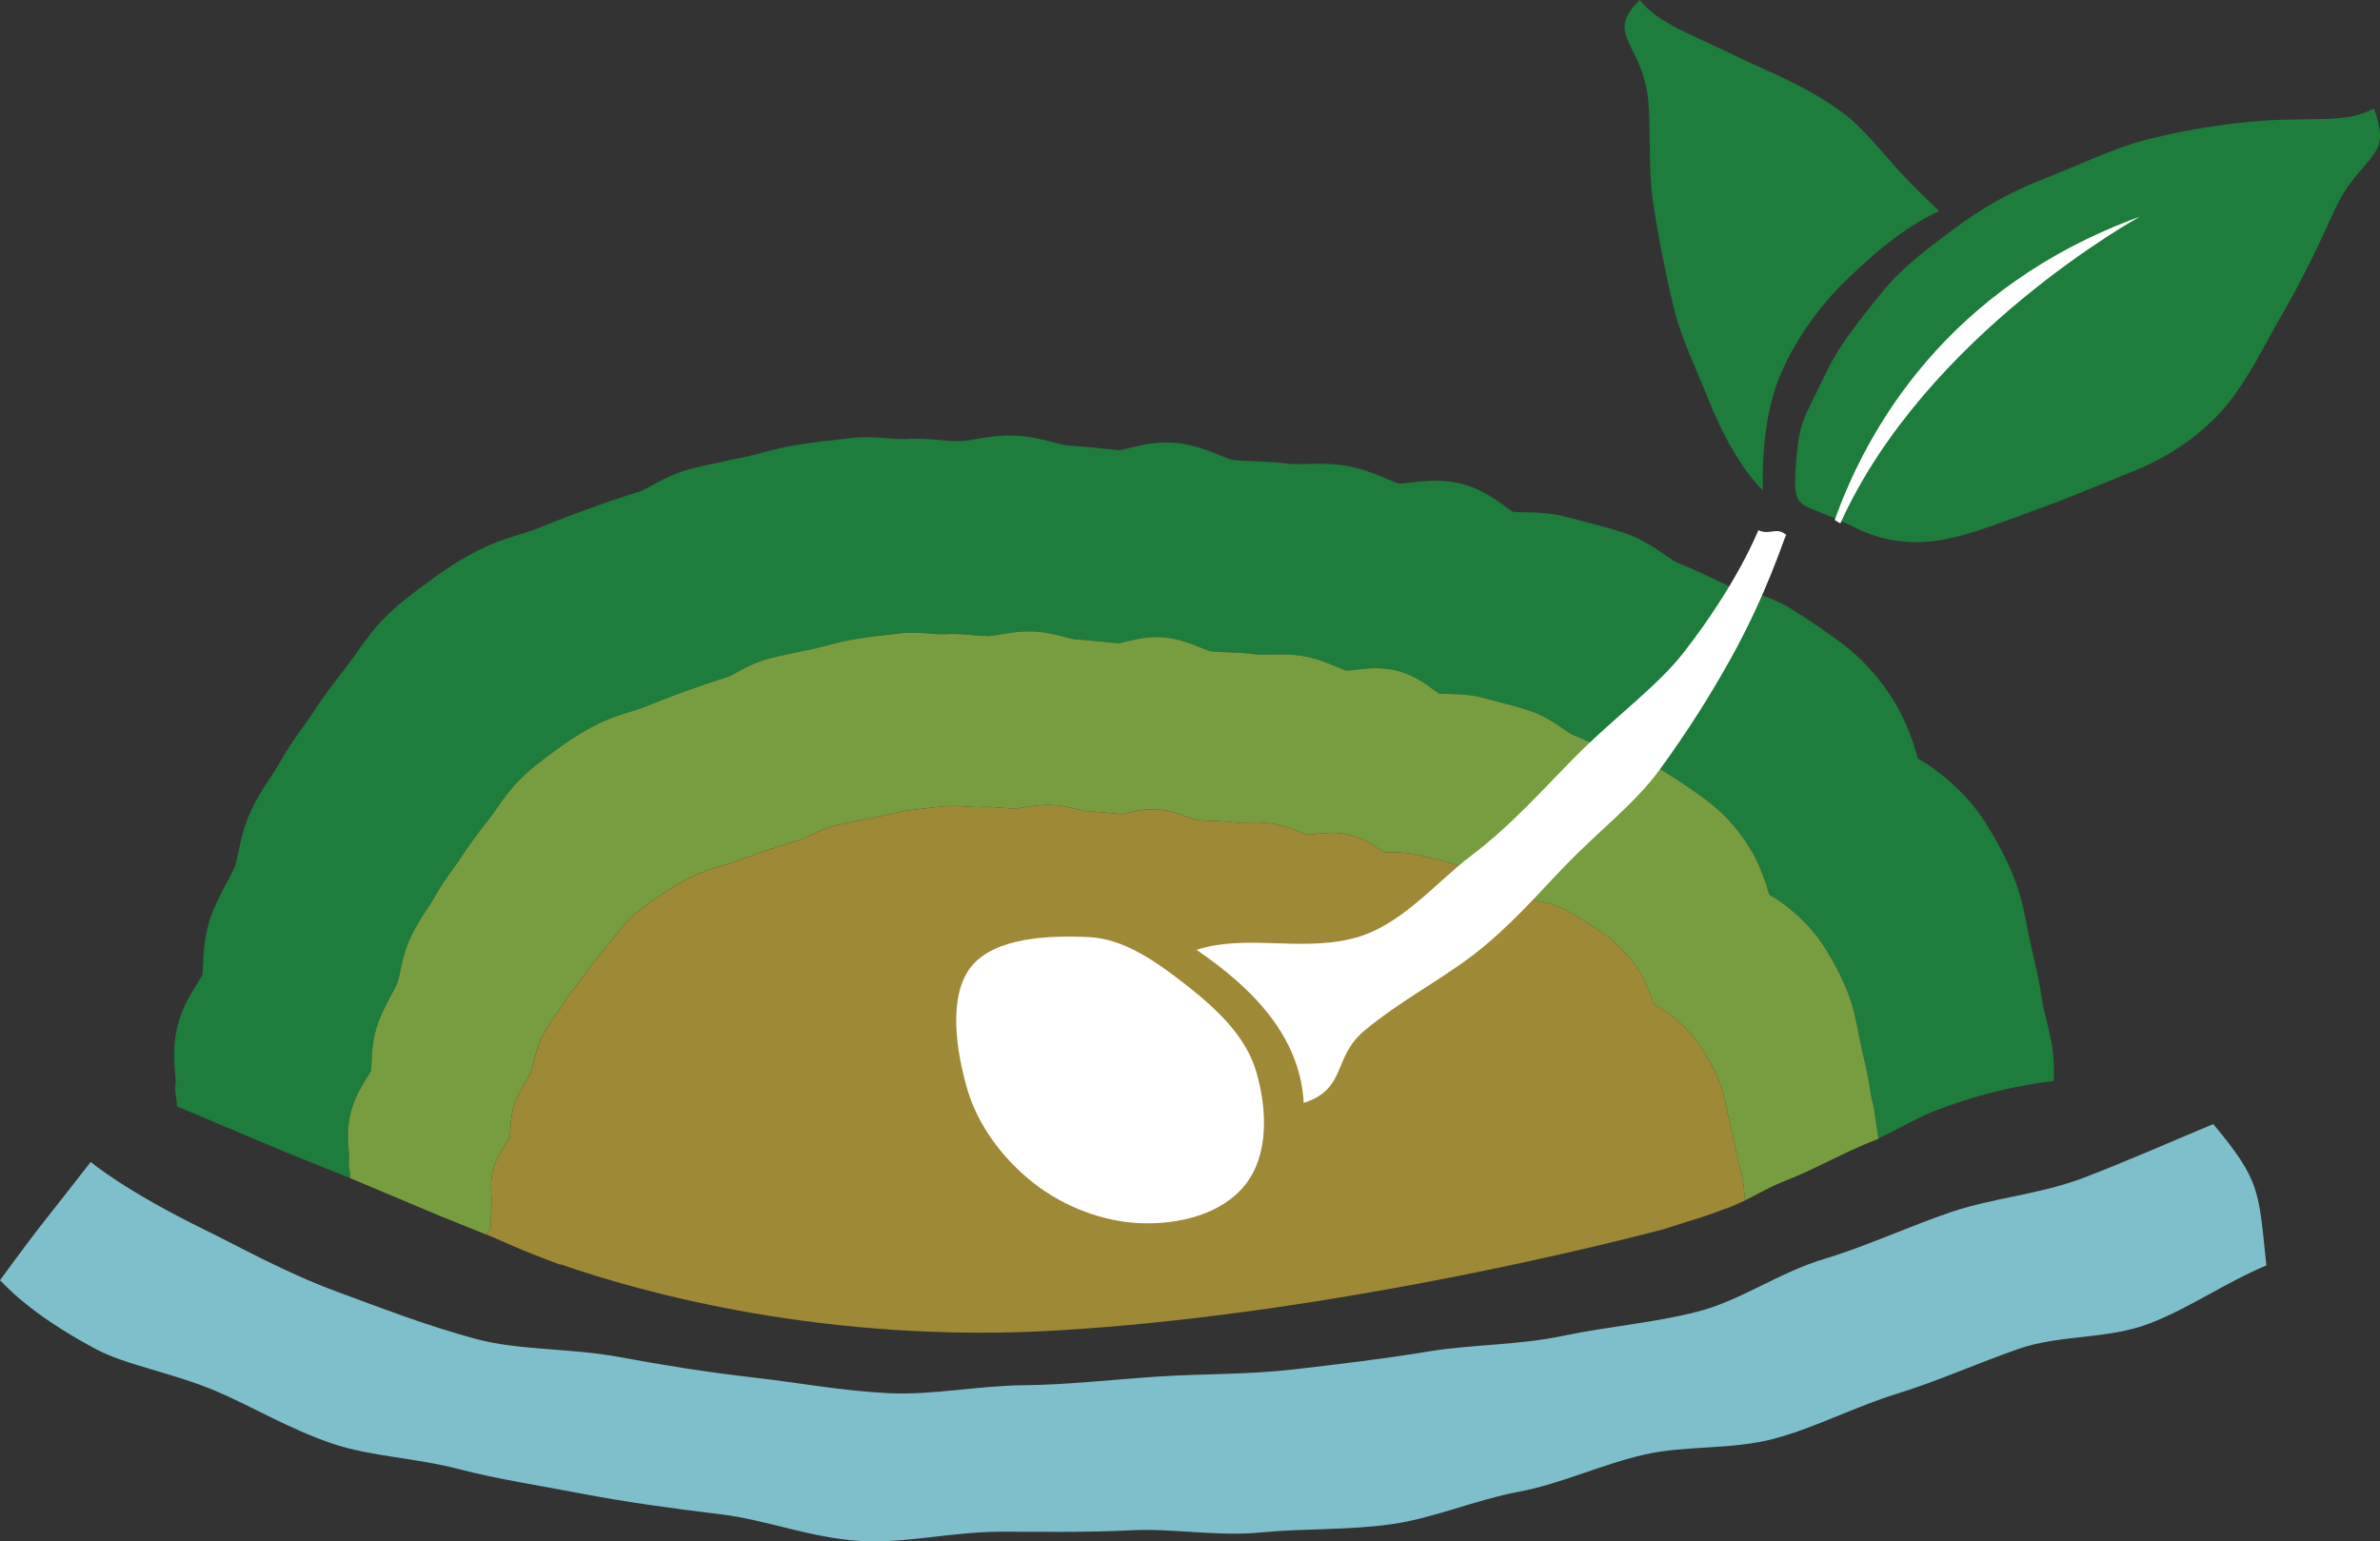 <?xml version="1.0" encoding="utf-8"?>
<!-- Generator: Adobe Illustrator 28.0.0, SVG Export Plug-In . SVG Version: 6.00 Build 0)  -->
<svg version="1.1" id="レイヤー_1" xmlns="http://www.w3.org/2000/svg" xmlns:xlink="http://www.w3.org/1999/xlink" x="0px"
	 y="0px" viewBox="0 0 800 518.196" style="enable-background:new 0 0 800 518.196;" xml:space="preserve">
<rect x="0" y="0" width="800" height="518.196" fill="#333333" stroke="none"/>
<style type="text/css">
	.st0{fill:#1E7C3C;}
	.st1{fill:#789D40;}
	.st2{fill:#9E8937;}
	.st3{fill:#FFFFFF;}
	.st4{fill:#7EBFCB;}
	.st5{fill-rule:evenodd;clip-rule:evenodd;fill:#FFFFFF;}
</style>
<g>
	<path class="st0" d="M690.261,356.05c-0.392-5.178-1.562-9.839-2.503-13.585
		c-0.534-2.121-1.036-4.124-1.236-5.584c-0.8-5.806-2.072-11.308-3.19-16.162
		l-0.761-3.327c-0.384-1.699-0.706-3.414-1.036-5.116c-0.883-4.628-1.887-9.872-3.798-15.161
		c-3.029-8.391-7.232-15.538-10.128-20.175c-4.285-6.877-10.218-13.105-17.642-18.529
		c-1.77-1.292-3.536-2.396-5.258-3.377c-1.566-5.35-3.477-11.045-6.42-16.428
		c-4.971-9.088-11.929-17.052-20.111-23.022c-4.108-3.004-10.371-7.468-17.25-11.563
		c-5.423-3.225-10.693-4.476-14.931-5.482c-1.562-0.373-3.7-0.882-4.426-1.235
		l-1.452-0.706c-5.235-2.548-10.646-5.186-16.673-7.599
		c-0.663-0.283-2.398-1.481-3.661-2.355c-3.394-2.347-8.048-5.559-13.954-7.521
		c-4.344-1.444-8.621-2.54-12.757-3.603c-2.041-0.525-4.101-1.055-6.161-1.629
		c-5.376-1.494-10.324-1.584-14.303-1.658c-1.452-0.024-3.045-0.057-4.171-0.168
		c-0.569-0.394-1.33-0.952-1.934-1.403c-3.685-2.725-9.253-6.848-16.72-8.354
		c-6.004-1.21-11.493-0.575-15.504-0.103c-1.448,0.164-3.37,0.41-3.971,0.365
		c-0.761-0.143-2.849-1.022-4.371-1.666c-3.72-1.572-8.354-3.529-13.958-4.394
		c-4.748-0.73-9.021-0.624-12.8-0.529c-2.413,0.057-4.681,0.119-6.239-0.094
		c-4.026-0.554-7.899-0.702-11.317-0.829c-2.711-0.103-5.274-0.201-7.408-0.464
		c-0.695-0.135-2.602-0.911-3.991-1.477c-3.834-1.559-8.601-3.496-14.436-4.164
		c-6.447-0.73-12.055,0.64-16.143,1.649c-1.15,0.283-2.684,0.66-3.418,0.755
		c-5.662-0.603-11.509-1.219-17.505-1.616c-0.989-0.07-2.88-0.566-4.713-1.046
		c-3.602-0.948-8.08-2.125-13.263-2.256c-5.023-0.173-9.484,0.628-13.071,1.235
		c-2.001,0.336-3.897,0.661-5.085,0.681c-1.621,0.016-3.771-0.164-6-0.361
		c-3.594-0.324-7.656-0.685-12.2-0.41c-1.409,0.094-3.43-0.066-5.576-0.23
		c-3.559-0.283-7.993-0.628-12.788-0.086c-6.498,0.718-12.349,1.391-18.18,2.318
		c-4.352,0.694-8.378,1.748-11.929,2.675c-2.005,0.525-3.995,1.055-5.988,1.473
		l-3.402,0.706c-4.728,0.972-9.614,1.982-14.491,3.249
		c-5.329,1.387-9.59,3.701-13.016,5.56c-1.35,0.734-3.202,1.739-3.932,1.965
		c-5.556,1.731-11.207,3.643-17.269,5.843c-6.243,2.261-11.804,4.403-16.975,6.54
		c-1.664,0.681-3.732,1.317-5.925,1.986c-3.394,1.042-7.24,2.22-11.238,4.054
		c-6.282,2.884-12.529,6.639-18.572,11.152l-2.347,1.735
		c-4.269,3.135-9.108,6.688-13.754,11.444c-3.763,3.849-6.643,7.939-9.182,11.55
		c-1.048,1.485-2.092,2.983-3.21,4.431l-0.867,1.116
		c-3.539,4.567-7.197,9.285-10.708,14.763c-1.044,1.629-2.198,3.208-3.351,4.8
		c-2.362,3.266-5.038,6.967-7.416,11.349c-0.796,1.465-1.95,3.217-3.171,5.071
		c-2.174,3.303-4.638,7.049-6.734,11.538c-2.413,5.153-3.453,10.106-4.293,14.085
		c-0.353,1.682-0.793,3.775-1.118,4.579c-0.593,1.473-1.601,3.344-2.664,5.326
		c-1.836,3.422-3.92,7.303-5.541,11.981c-2.099,6.068-2.343,11.759-2.519,15.916
		c-0.047,1.083-0.106,2.507-0.196,3.282c-0.357,0.677-1.107,1.871-1.676,2.778
		c-2.233,3.553-5.293,8.419-6.8,14.832c-1.507,6.429-1.008,12.17-0.679,15.969
		c0.067,0.739,0.157,1.461,0.169,2.154c-0.553,4.612,0.358,4.43,0.421,8.471
		l25.594,10.793c0.001,0.036,0.001,0.017,0-0.001c0,0.018,0.001,0.037-0,0.001
		l10.461,4.411l1.755,0.74l0.013-0.027l21.957,8.854l-1.514-0.638
		c-0.051-3.294-0.794-3.145-0.343-6.904c-0.01-0.565-0.083-1.154-0.138-1.756
		c-0.269-3.097-0.675-7.775,0.553-13.015c1.228-5.227,3.723-9.193,5.542-12.089
		c0.464-0.739,1.075-1.712,1.366-2.264c0.074-0.632,0.122-1.792,0.16-2.675
		c0.144-3.388,0.342-8.026,2.053-12.971c1.321-3.812,3.019-6.976,4.516-9.765
		c0.867-1.615,1.689-3.14,2.172-4.341c0.265-0.656,0.624-2.361,0.911-3.732
		c0.684-3.244,1.532-7.28,3.499-11.48c1.708-3.658,3.716-6.711,5.488-9.403
		c0.995-1.512,1.935-2.94,2.584-4.133c1.938-3.572,4.119-6.588,6.045-9.25
		c0.94-1.298,1.88-2.585,2.731-3.913c2.862-4.464,5.843-8.31,8.727-12.032l0.707-0.909
		c0.911-1.181,1.762-2.401,2.616-3.612c2.069-2.943,4.417-6.277,7.484-9.413
		c3.787-3.876,7.73-6.772,11.21-9.327l1.912-1.414
		c4.925-3.678,10.017-6.738,15.137-9.089c3.259-1.494,6.393-2.454,9.159-3.304
		c1.788-0.545,3.473-1.063,4.829-1.618c4.215-1.742,8.747-3.488,13.835-5.331
		c4.941-1.792,9.546-3.351,14.075-4.762c0.595-0.184,2.104-1.003,3.204-1.602
		c2.792-1.515,6.265-3.401,10.608-4.531c3.976-1.033,7.957-1.856,11.811-2.648
		l2.773-0.575c1.625-0.341,3.246-0.773,4.88-1.201c2.894-0.756,6.176-1.615,9.722-2.18
		c4.752-0.756,9.521-1.304,14.817-1.889c3.908-0.441,7.522-0.16,10.423,0.07
		c1.749,0.134,3.397,0.264,4.545,0.187c3.704-0.224,7.014,0.07,9.943,0.334
		c1.816,0.161,3.569,0.308,4.89,0.295c0.969-0.017,2.514-0.281,4.145-0.555
		c2.923-0.495,6.559-1.147,10.653-1.006c4.225,0.107,7.874,1.067,10.81,1.839
		c1.494,0.392,3.035,0.796,3.841,0.853c4.887,0.324,9.652,0.826,14.267,1.317
		c0.598-0.077,1.848-0.384,2.786-0.615c3.332-0.822,7.902-1.94,13.157-1.344
		c4.756,0.545,8.641,2.123,11.766,3.394c1.132,0.462,2.687,1.094,3.253,1.204
		c1.74,0.214,3.828,0.294,6.038,0.378c2.786,0.104,5.942,0.224,9.223,0.676
		c1.27,0.174,3.118,0.124,5.085,0.077c3.08-0.077,6.563-0.164,10.432,0.431
		c4.567,0.706,8.344,2.301,11.376,3.581c1.241,0.525,2.942,1.241,3.563,1.358
		c0.489,0.037,2.056-0.164,3.236-0.297c3.269-0.385,7.743-0.903,12.636,0.083
		c6.086,1.227,10.624,4.588,13.627,6.809c0.493,0.368,1.113,0.822,1.577,1.143
		c0.918,0.09,2.217,0.117,3.4,0.137c3.243,0.06,7.276,0.134,11.657,1.351
		c1.679,0.468,3.358,0.9,5.021,1.328c3.371,0.866,6.857,1.759,10.397,2.936
		c4.813,1.599,8.606,4.217,11.373,6.13c1.03,0.712,2.443,1.689,2.984,1.919
		c4.912,1.967,9.322,4.116,13.589,6.193l1.183,0.575c0.592,0.287,2.335,0.702,3.607,1.006
		c3.454,0.819,7.749,1.839,12.169,4.468c5.606,3.337,10.711,6.975,14.059,9.424
		c6.668,4.865,12.339,11.356,16.39,18.763c2.399,4.388,3.956,9.029,5.232,13.39
		c1.404,0.799,2.843,1.699,4.286,2.752c6.051,4.421,10.887,9.497,14.379,15.102
		c2.36,3.779,5.785,9.604,8.254,16.443c1.558,4.31,2.376,8.584,3.096,12.356
		c0.269,1.388,0.531,2.785,0.844,4.17l0.621,2.712c0.911,3.956,1.948,8.44,2.6,13.172
		c0.163,1.19,0.572,2.823,1.007,4.551l1.607,10.646
		c6.493-2.879,10.928-5.895,18.236-8.988c0,0.006,0.001,0.025,0.001,0.03
		c14.61-5.66,26.869-8.542,40.647-10.353C690.423,361.096,690.456,358.641,690.261,356.05z"
		/>
	<path class="st1" d="M580.275,406.324c2.239-0.83,4.125-1.677,5.886-2.536
		c-2.167,0.94-4.068,1.721-5.888,2.438C580.274,406.251,580.275,406.307,580.275,406.324z"/>
	<path class="st1" d="M631.412,382.7l-1.607-10.646c-0.435-1.729-0.844-3.361-1.007-4.551
		c-0.652-4.732-1.689-9.216-2.6-13.172l-0.621-2.712
		c-0.313-1.385-0.576-2.783-0.844-4.17c-0.719-3.772-1.538-8.046-3.096-12.356
		c-2.469-6.839-5.894-12.664-8.254-16.443c-3.492-5.605-8.328-10.681-14.379-15.102
		c-1.442-1.053-2.881-1.953-4.286-2.752c-1.276-4.361-2.834-9.002-5.232-13.39
		c-4.052-7.407-9.722-13.898-16.39-18.763c-3.349-2.448-8.453-6.086-14.059-9.424
		c-4.42-2.628-8.715-3.648-12.169-4.468c-1.273-0.304-3.015-0.719-3.607-1.006
		l-1.183-0.575c-4.266-2.077-8.677-4.227-13.589-6.193
		c-0.541-0.231-1.954-1.207-2.984-1.919c-2.766-1.913-6.559-4.531-11.373-6.13
		c-3.54-1.177-7.026-2.07-10.397-2.936c-1.663-0.428-3.342-0.86-5.021-1.328
		c-4.381-1.217-8.414-1.291-11.657-1.351c-1.183-0.02-2.482-0.047-3.4-0.137
		c-0.463-0.321-1.084-0.775-1.577-1.143c-3.003-2.221-7.541-5.581-13.627-6.809
		c-4.893-0.986-9.367-0.468-12.636-0.083c-1.18,0.134-2.747,0.334-3.236,0.297
		c-0.62-0.117-2.322-0.833-3.563-1.358c-3.032-1.281-6.809-2.876-11.376-3.581
		c-3.87-0.595-7.353-0.508-10.432-0.431c-1.967,0.047-3.815,0.097-5.085-0.077
		c-3.281-0.452-6.438-0.572-9.223-0.676c-2.21-0.084-4.298-0.164-6.038-0.378
		c-0.566-0.11-2.12-0.742-3.253-1.204c-3.125-1.271-7.01-2.849-11.766-3.394
		c-5.255-0.595-9.825,0.522-13.157,1.344c-0.937,0.231-2.188,0.538-2.786,0.615
		c-4.615-0.492-9.38-0.993-14.267-1.317c-0.806-0.057-2.348-0.462-3.841-0.853
		c-2.936-0.772-6.585-1.732-10.81-1.839c-4.094-0.141-7.73,0.511-10.653,1.006
		c-1.631,0.274-3.176,0.539-4.145,0.555c-1.321,0.013-3.073-0.134-4.89-0.295
		c-2.93-0.264-6.24-0.558-9.943-0.334c-1.148,0.077-2.795-0.054-4.545-0.187
		c-2.901-0.231-6.515-0.512-10.423-0.07c-5.296,0.585-10.065,1.134-14.817,1.889
		c-3.547,0.565-6.828,1.424-9.722,2.18c-1.634,0.428-3.256,0.86-4.88,1.201
		l-2.773,0.575c-3.853,0.793-7.835,1.615-11.811,2.648
		c-4.343,1.13-7.816,3.016-10.608,4.531c-1.1,0.599-2.61,1.418-3.204,1.602
		c-4.528,1.411-9.134,2.969-14.075,4.762c-5.088,1.843-9.62,3.588-13.835,5.331
		c-1.356,0.555-3.042,1.073-4.829,1.618c-2.766,0.85-5.901,1.809-9.159,3.304
		c-5.12,2.351-10.212,5.411-15.137,9.089l-1.912,1.414
		c-3.48,2.555-7.423,5.451-11.21,9.327c-3.067,3.137-5.414,6.471-7.484,9.413
		c-0.854,1.211-1.705,2.431-2.616,3.612l-0.707,0.909
		c-2.884,3.722-5.865,7.568-8.727,12.032c-0.851,1.327-1.791,2.615-2.731,3.913
		c-1.925,2.662-4.107,5.678-6.045,9.25c-0.649,1.194-1.589,2.621-2.584,4.133
		c-1.772,2.692-3.78,5.745-5.488,9.403c-1.967,4.2-2.814,8.236-3.499,11.48
		c-0.288,1.371-0.646,3.077-0.911,3.732c-0.483,1.2-1.305,2.726-2.172,4.341
		c-1.497,2.789-3.195,5.952-4.516,9.765c-1.711,4.946-1.909,9.584-2.053,12.971
		c-0.038,0.883-0.086,2.043-0.16,2.675c-0.291,0.552-0.902,1.525-1.366,2.264
		c-1.82,2.896-4.314,6.862-5.542,12.089c-1.228,5.24-0.822,9.918-0.553,13.015
		c0.055,0.602,0.128,1.19,0.138,1.756c-0.451,3.759,0.292,3.61,0.343,6.904l1.514,0.638
		l19.347,8.158l8.526,3.595l1.43,0.603l0.011-0.022l18.05,7.279
		c-1.034-0.465-2.086-0.932-3.079-1.394c0.232-0.39,0.472-0.804,0.694-1.171
		c0.253-0.418,0.51-0.843,0.748-1.25c-0.042-2.493,0.039-5.146,0.408-7.99
		c-0.008-0.428-0.068-0.873-0.112-1.329c-0.22-2.344-0.552-5.884,0.453-9.851
		c1.005-3.956,3.046-6.958,4.534-9.15c0.379-0.56,0.879-1.296,1.117-1.713
		c0.06-0.478,0.099-1.357,0.131-2.025c0.118-2.564,0.28-6.074,1.68-9.818
		c1.08-2.885,2.47-5.279,3.694-7.391c0.709-1.222,1.381-2.376,1.776-3.285
		c0.217-0.496,0.51-1.787,0.746-2.825c0.56-2.455,1.253-5.51,2.862-8.689
		c1.397-2.769,3.04-5.08,4.489-7.117c0.814-1.144,1.583-2.225,2.114-3.128
		c1.585-2.703,3.37-4.986,4.945-7.001c0.769-0.982,1.538-1.957,2.234-2.961
		c2.342-3.379,4.78-6.29,7.14-9.107l0.578-0.688c0.746-0.893,1.442-1.817,2.14-2.734
		c1.693-2.227,3.613-4.751,6.122-7.125c3.098-2.933,6.324-5.125,9.17-7.059l1.565-1.071
		c4.029-2.784,8.194-5.1,12.383-6.879c2.666-1.131,5.23-1.857,7.493-2.501
		c1.462-0.413,2.841-0.805,3.95-1.225c3.449-1.319,7.156-2.64,11.318-4.034
		c4.042-1.357,7.81-2.536,11.514-3.604c0.487-0.139,1.721-0.759,2.621-1.212
		c2.284-1.146,5.125-2.574,8.678-3.429c3.252-0.782,6.509-1.405,9.662-2.005l2.268-0.435
		c1.329-0.258,2.656-0.585,3.992-0.909c2.368-0.572,5.052-1.223,7.954-1.65
		c3.888-0.572,7.789-0.987,12.121-1.43c3.197-0.334,6.154-0.121,8.527,0.053
		c1.431,0.101,2.778,0.2,3.718,0.142c3.03-0.17,5.738,0.053,8.134,0.253
		c1.486,0.121,2.92,0.233,4,0.223c0.792-0.013,2.056-0.213,3.391-0.42
		c2.391-0.375,5.366-0.868,8.715-0.762c3.456,0.081,6.441,0.808,8.843,1.392
		c1.222,0.296,2.483,0.603,3.142,0.645c3.997,0.246,7.896,0.625,11.671,0.997
		c0.489-0.058,1.512-0.291,2.279-0.466c2.726-0.623,6.465-1.468,10.764-1.018
		c3.89,0.413,7.069,1.607,9.625,2.569c0.926,0.349,2.198,0.828,2.661,0.911
		c1.423,0.162,3.132,0.223,4.94,0.286c2.279,0.078,4.861,0.169,7.545,0.511
		c1.039,0.132,2.551,0.094,4.16,0.058c2.519-0.058,5.369-0.124,8.534,0.327
		c3.736,0.534,6.826,1.741,9.306,2.711c1.015,0.397,2.407,0.939,2.914,1.028
		c0.4,0.028,1.682-0.124,2.648-0.225c2.674-0.291,6.334-0.683,10.337,0.063
		c4.979,0.929,8.691,3.473,11.148,5.153c0.403,0.279,0.91,0.623,1.29,0.866
		c0.751,0.068,1.813,0.088,2.781,0.103c2.653,0.046,5.952,0.101,9.536,1.023
		c1.374,0.354,2.748,0.681,4.108,1.005c2.758,0.656,5.61,1.331,8.506,2.222
		c3.937,1.21,7.04,3.192,9.304,4.639c0.842,0.539,1.999,1.278,2.441,1.453
		c4.019,1.488,7.627,3.115,11.117,4.687l0.968,0.435c0.484,0.218,1.91,0.532,2.951,0.762
		c2.826,0.62,6.34,1.392,9.955,3.381c4.586,2.526,8.762,5.28,11.501,7.132
		c5.455,3.683,10.094,8.595,13.409,14.202c1.962,3.321,3.236,6.834,4.28,10.134
		c1.149,0.605,2.326,1.286,3.506,2.083c4.95,3.346,8.906,7.188,11.763,11.43
		c1.931,2.86,4.733,7.269,6.752,12.445c1.274,3.262,1.944,6.497,2.533,9.352
		c0.22,1.05,0.434,2.108,0.69,3.156l0.508,2.052c0.746,2.994,1.594,6.388,2.127,9.97
		c0.133,0.901,0.468,2.136,0.824,3.445c0.628,2.311,1.407,5.186,1.669,8.38
		c0.13,1.593,0.146,2.359,0.061,3.766c4.08-2.002,7.43-4.077,12.438-6.196
		c0,0.005,0.001,0.02,0.001,0.024c11.908-4.613,20.012-9.771,32.689-14.695L631.412,382.7z"
		/>
	<path class="st2" d="M586.306,403.727c0-0.004,0-0.006,0.001-0.01
		c-0.048,0.024-0.097,0.048-0.145,0.072C586.213,403.766,586.255,403.749,586.306,403.727z"/>
	<path class="st2" d="M586.245,399.95c-0.262-3.194-1.042-6.069-1.669-8.38
		c-0.356-1.309-0.691-2.544-0.824-3.445c-0.533-3.582-1.381-6.976-2.127-9.97
		l-0.508-2.052c-0.256-1.048-0.471-2.106-0.69-3.156
		c-0.589-2.855-1.259-6.09-2.533-9.352c-2.02-5.176-4.822-9.585-6.752-12.445
		c-2.857-4.242-6.813-8.084-11.763-11.43c-1.18-0.797-2.357-1.478-3.506-2.083
		c-1.044-3.3-2.318-6.813-4.28-10.134c-3.315-5.606-7.954-10.519-13.409-14.202
		c-2.739-1.853-6.915-4.606-11.501-7.132c-3.616-1.989-7.13-2.761-9.955-3.381
		c-1.041-0.23-2.467-0.544-2.951-0.762l-0.968-0.435
		c-3.49-1.572-7.098-3.199-11.117-4.687c-0.442-0.175-1.599-0.914-2.441-1.453
		c-2.264-1.447-5.366-3.429-9.304-4.639c-2.896-0.891-5.748-1.567-8.506-2.222
		c-1.36-0.324-2.734-0.651-4.108-1.005c-3.584-0.922-6.883-0.977-9.536-1.023
		c-0.968-0.015-2.03-0.035-2.781-0.103c-0.379-0.243-0.887-0.587-1.29-0.866
		c-2.457-1.68-6.169-4.224-11.148-5.153c-4.003-0.747-7.663-0.354-10.337-0.063
		c-0.965,0.101-2.248,0.253-2.648,0.225c-0.508-0.089-1.899-0.63-2.914-1.028
		c-2.48-0.969-5.57-2.177-9.306-2.711c-3.166-0.451-6.015-0.385-8.534-0.327
		c-1.609,0.035-3.121,0.073-4.16-0.058c-2.684-0.342-5.266-0.433-7.545-0.511
		c-1.808-0.063-3.517-0.124-4.94-0.286c-0.463-0.083-1.734-0.562-2.661-0.911
		c-2.556-0.962-5.735-2.156-9.625-2.569c-4.299-0.45-8.037,0.395-10.764,1.018
		c-0.766,0.174-1.79,0.407-2.279,0.466c-3.775-0.372-7.674-0.752-11.671-0.997
		c-0.66-0.043-1.921-0.349-3.142-0.645c-2.402-0.585-5.387-1.311-8.843-1.392
		c-3.349-0.106-6.324,0.387-8.715,0.762c-1.334,0.207-2.598,0.407-3.391,0.42
		c-1.081,0.01-2.515-0.101-4-0.223c-2.397-0.2-5.104-0.423-8.134-0.253
		c-0.939,0.058-2.287-0.041-3.718-0.142c-2.373-0.174-5.329-0.387-8.527-0.053
		c-4.332,0.443-8.234,0.858-12.121,1.43c-2.901,0.428-5.586,1.078-7.954,1.65
		c-1.337,0.324-2.663,0.651-3.992,0.909l-2.268,0.435c-3.153,0.6-6.41,1.222-9.662,2.005
		c-3.553,0.855-6.394,2.283-8.678,3.429c-0.9,0.453-2.135,1.073-2.621,1.212
		c-3.705,1.068-7.472,2.247-11.514,3.604c-4.163,1.395-7.87,2.716-11.318,4.034
		c-1.109,0.42-2.488,0.812-3.95,1.225c-2.263,0.643-4.827,1.369-7.493,2.501
		c-4.189,1.779-8.354,4.095-12.383,6.879l-1.565,1.071
		c-2.846,1.934-6.072,4.126-9.17,7.059c-2.509,2.374-4.429,4.898-6.122,7.125
		c-0.699,0.916-1.395,1.84-2.14,2.734l-0.578,0.688c-2.36,2.817-4.798,5.728-7.14,9.107
		c-0.696,1.005-1.465,1.979-2.234,2.961c-1.575,2.015-3.359,4.297-4.945,7.001
		c-0.531,0.903-1.3,1.984-2.114,3.128c-1.449,2.037-3.092,4.348-4.489,7.117
		c-1.609,3.179-2.302,6.234-2.862,8.689c-0.235,1.038-0.528,2.328-0.746,2.825
		c-0.395,0.909-1.068,2.063-1.776,3.285c-1.225,2.111-2.614,4.505-3.694,7.391
		c-1.4,3.743-1.562,7.254-1.68,9.818c-0.032,0.668-0.071,1.546-0.131,2.025
		c-0.238,0.418-0.738,1.154-1.117,1.713c-1.489,2.192-3.529,5.194-4.534,9.15
		c-1.005,3.966-0.672,7.507-0.453,9.851c0.045,0.456,0.104,0.901,0.112,1.329
		c-0.369,2.845-0.45,5.497-0.408,7.99c-0.238,0.407-0.495,0.833-0.748,1.25
		c-0.222,0.367-0.462,0.781-0.694,1.171c0.993,0.463,2.045,0.929,3.079,1.394
		c2.344,1.055,4.752,2.113,7.277,3.175l-0.002,0.006c0,0,1.913,0.849,5.533,2.251
		c2.877,1.146,5.825,2.29,8.926,3.423c0.025-0.042,0.049-0.091,0.074-0.134
		c26.97,9.366,89.236,26.887,167.351,22.205c83.641-5.012,170.72-25.458,203.037-33.909
		c4.31-1.33,8.654-2.704,13.028-4.114c0.016-0.005,0.087-0.025,0.087-0.025l-0-0.003
		c2.868-0.925,5.496-1.87,8.348-2.995c1.82-0.717,3.721-1.498,5.888-2.438
		c0.049-0.023,0.097-0.048,0.145-0.072C586.391,402.31,586.375,401.544,586.245,399.95z"/>
	<g>
		<path class="st0" d="M603.543,158.415c0.969-16.607,2.174-16.377,10.71-34.003
			c4.255-8.787,10.575-16.462,18.23-26.021c6.482-8.095,14.989-14.51,24.473-21.568
			c8.351-6.216,17.634-11.796,28.689-16.145c13.889-5.465,25.468-11.158,36.199-13.821
			c15.425-3.828,28.041-5.479,38.319-6.232c17.666-1.295,28.751,0.908,37.752-4.155
			c6.841,17.478-4.596,15.097-13.481,34.811c-4.679,10.382-10.247,22.165-16.861,33.564
			c-6.365,10.97-12.009,23.117-19.834,32.239c-8.973,10.461-20.634,17.347-31.067,21.515
			c-11.159,4.458-21.19,8.767-30.418,12.104c-11.901,4.303-22.158,8.462-31.19,10.373
			c-13.421,2.84-23.666,0.246-31.813-3.828C605.371,168.309,602.714,172.613,603.543,158.415z
			"/>
		<path class="st3" d="M719.281,72.836c-65.047,23.703-91.84,71.822-102.566,101.993
			c0.584,0.389,1.232,0.774,1.87,1.161C647.382,112.273,719.281,72.836,719.281,72.836z"/>
		<path class="st0" d="M651.794,70.94c-0.001-0.001-5.635-5.452-5.635-5.452
			c-10.843-10.257-18.197-21.414-27.156-27.893c-12.883-9.316-25.114-13.674-34.369-18.213
			C568.735,11.585,557.622,8.057,551.165,0c-12.173,11.924,1.064,14.231,2.901,34.237
			c0.927,10.091-0.15,22.04,1.643,34.166c1.628,11.006,3.971,22.521,6.525,33.594
			c2.662,11.544,8.03,22.134,11.921,32.049c4.724,12.04,11.468,24.013,18.374,30.817
			c-0.224-13.17,1.012-27.362,6.094-39.24c4.894-11.438,12.975-22.93,22.894-32.329
			C630.221,85.044,639.146,77.023,651.794,70.94z"/>
	</g>
	<path class="st4" d="M30.492,390.645c0.291,0.221,11.266,9.58,38.808,23.056
		c12.281,6.009,26.722,14.212,44.266,20.668c13.836,5.091,29.259,11.139,46.315,15.757
		c14.644,3.965,31.626,2.999,48.611,6.161c13.883,2.585,28.831,5.007,45.012,6.853
		c14.269,1.628,29.282,4.456,45.308,5.249c14.487,0.717,29.683-2.527,45.583-2.682
		c14.599-0.143,29.545-1.918,45.318-2.941c14.642-0.95,29.769-0.577,45.409-2.403
		c14.623-1.707,29.619-3.442,45.103-6.008c14.565-2.414,30.087-2.04,45.405-5.293
		c14.466-3.071,29.908-4.218,45.038-8.104c14.355-3.686,27.514-13.219,42.459-17.694
		c14.217-4.257,27.975-10.76,42.721-15.779c14.077-4.791,29.766-5.912,44.32-11.438
		c13.92-5.286,29.431-12.145,43.783-18.141c16.102,19.272,15.182,22.553,17.868,47.522
		c-13.757,5.747-25.984,14.436-39.373,19.557c-13.929,5.328-30.066,3.711-43.593,8.394
		c-14.109,4.884-27.408,10.93-41.075,15.147c-14.277,4.406-27.45,11.388-41.239,15.108
		c-14.445,3.897-29.867,2.192-43.77,5.382c-14.605,3.352-28.078,9.837-42.078,12.464
		c-14.753,2.768-28.603,8.883-42.675,10.91c-14.88,2.143-29.764,1.402-43.872,2.791
		c-15.006,1.477-29.803-1.421-43.923-0.707c-15.106,0.764-29.531,0.483-43.608,0.483
		c-16.49,0-32.294,3.989-47.346,3.11c-16.597-0.969-31.773-7.107-46.595-8.911
		c-16.725-2.035-32.091-4.124-46.515-6.89c-14.792-2.837-28.788-4.945-41.945-8.364
		c-14.757-3.835-29.533-4.221-42.224-8.482c-14.795-4.968-27.226-12.583-39.197-17.657
		c-15.196-6.441-30.154-8.637-40.767-14.314C8.948,441.11,1.158,431.32,0,430.424
		C14.793,410.13,15.113,410.5,30.492,390.645"/>
	<path class="st3" d="M438.238,370.796c-1.257-22.211-16.852-38.371-36.058-51.464
		c16.16-5.248,33.981,0.454,51.716-3.61c16.619-3.809,28.135-18.601,40.748-28.145
		c13.846-10.477,24.766-23.071,35.672-33.976c12.953-12.953,26.919-23.017,35.699-34.32
		c18.057-23.246,24.805-40.575,25.038-41.02c3.963,1.802,6.014-1.274,9.326,1.551
		c-0.916,1.739-6.429,19.686-18.732,41.825c-6.217,11.188-14.215,24.092-23.952,37.372
		c-8.146,11.109-20.227,20.32-31.101,31.547c-9.818,10.137-19.415,21.396-31.643,30.679
		c-11.325,8.597-24.679,15.529-36.411,25.344C447.876,355.5,452.835,366.055,438.238,370.796z"
		/>
	<path class="st5" d="M347.269,397.616c-10.797-8.503-18.784-20.021-22.064-31.206
		c-3.796-12.944-6.65-31.395,1.18-41.337c7.829-9.943,26.226-10.676,39.699-10.021
		c11.642,0.566,22.387,8.03,33.184,16.532c10.797,8.503,19.692,17.457,22.971,28.641
		c3.796,12.944,4.215,28.079-3.614,38.021c-7.829,9.942-22.348,13.611-35.821,12.955
		C371.163,410.636,358.066,406.118,347.269,397.616z"/>
</g>
</svg>
